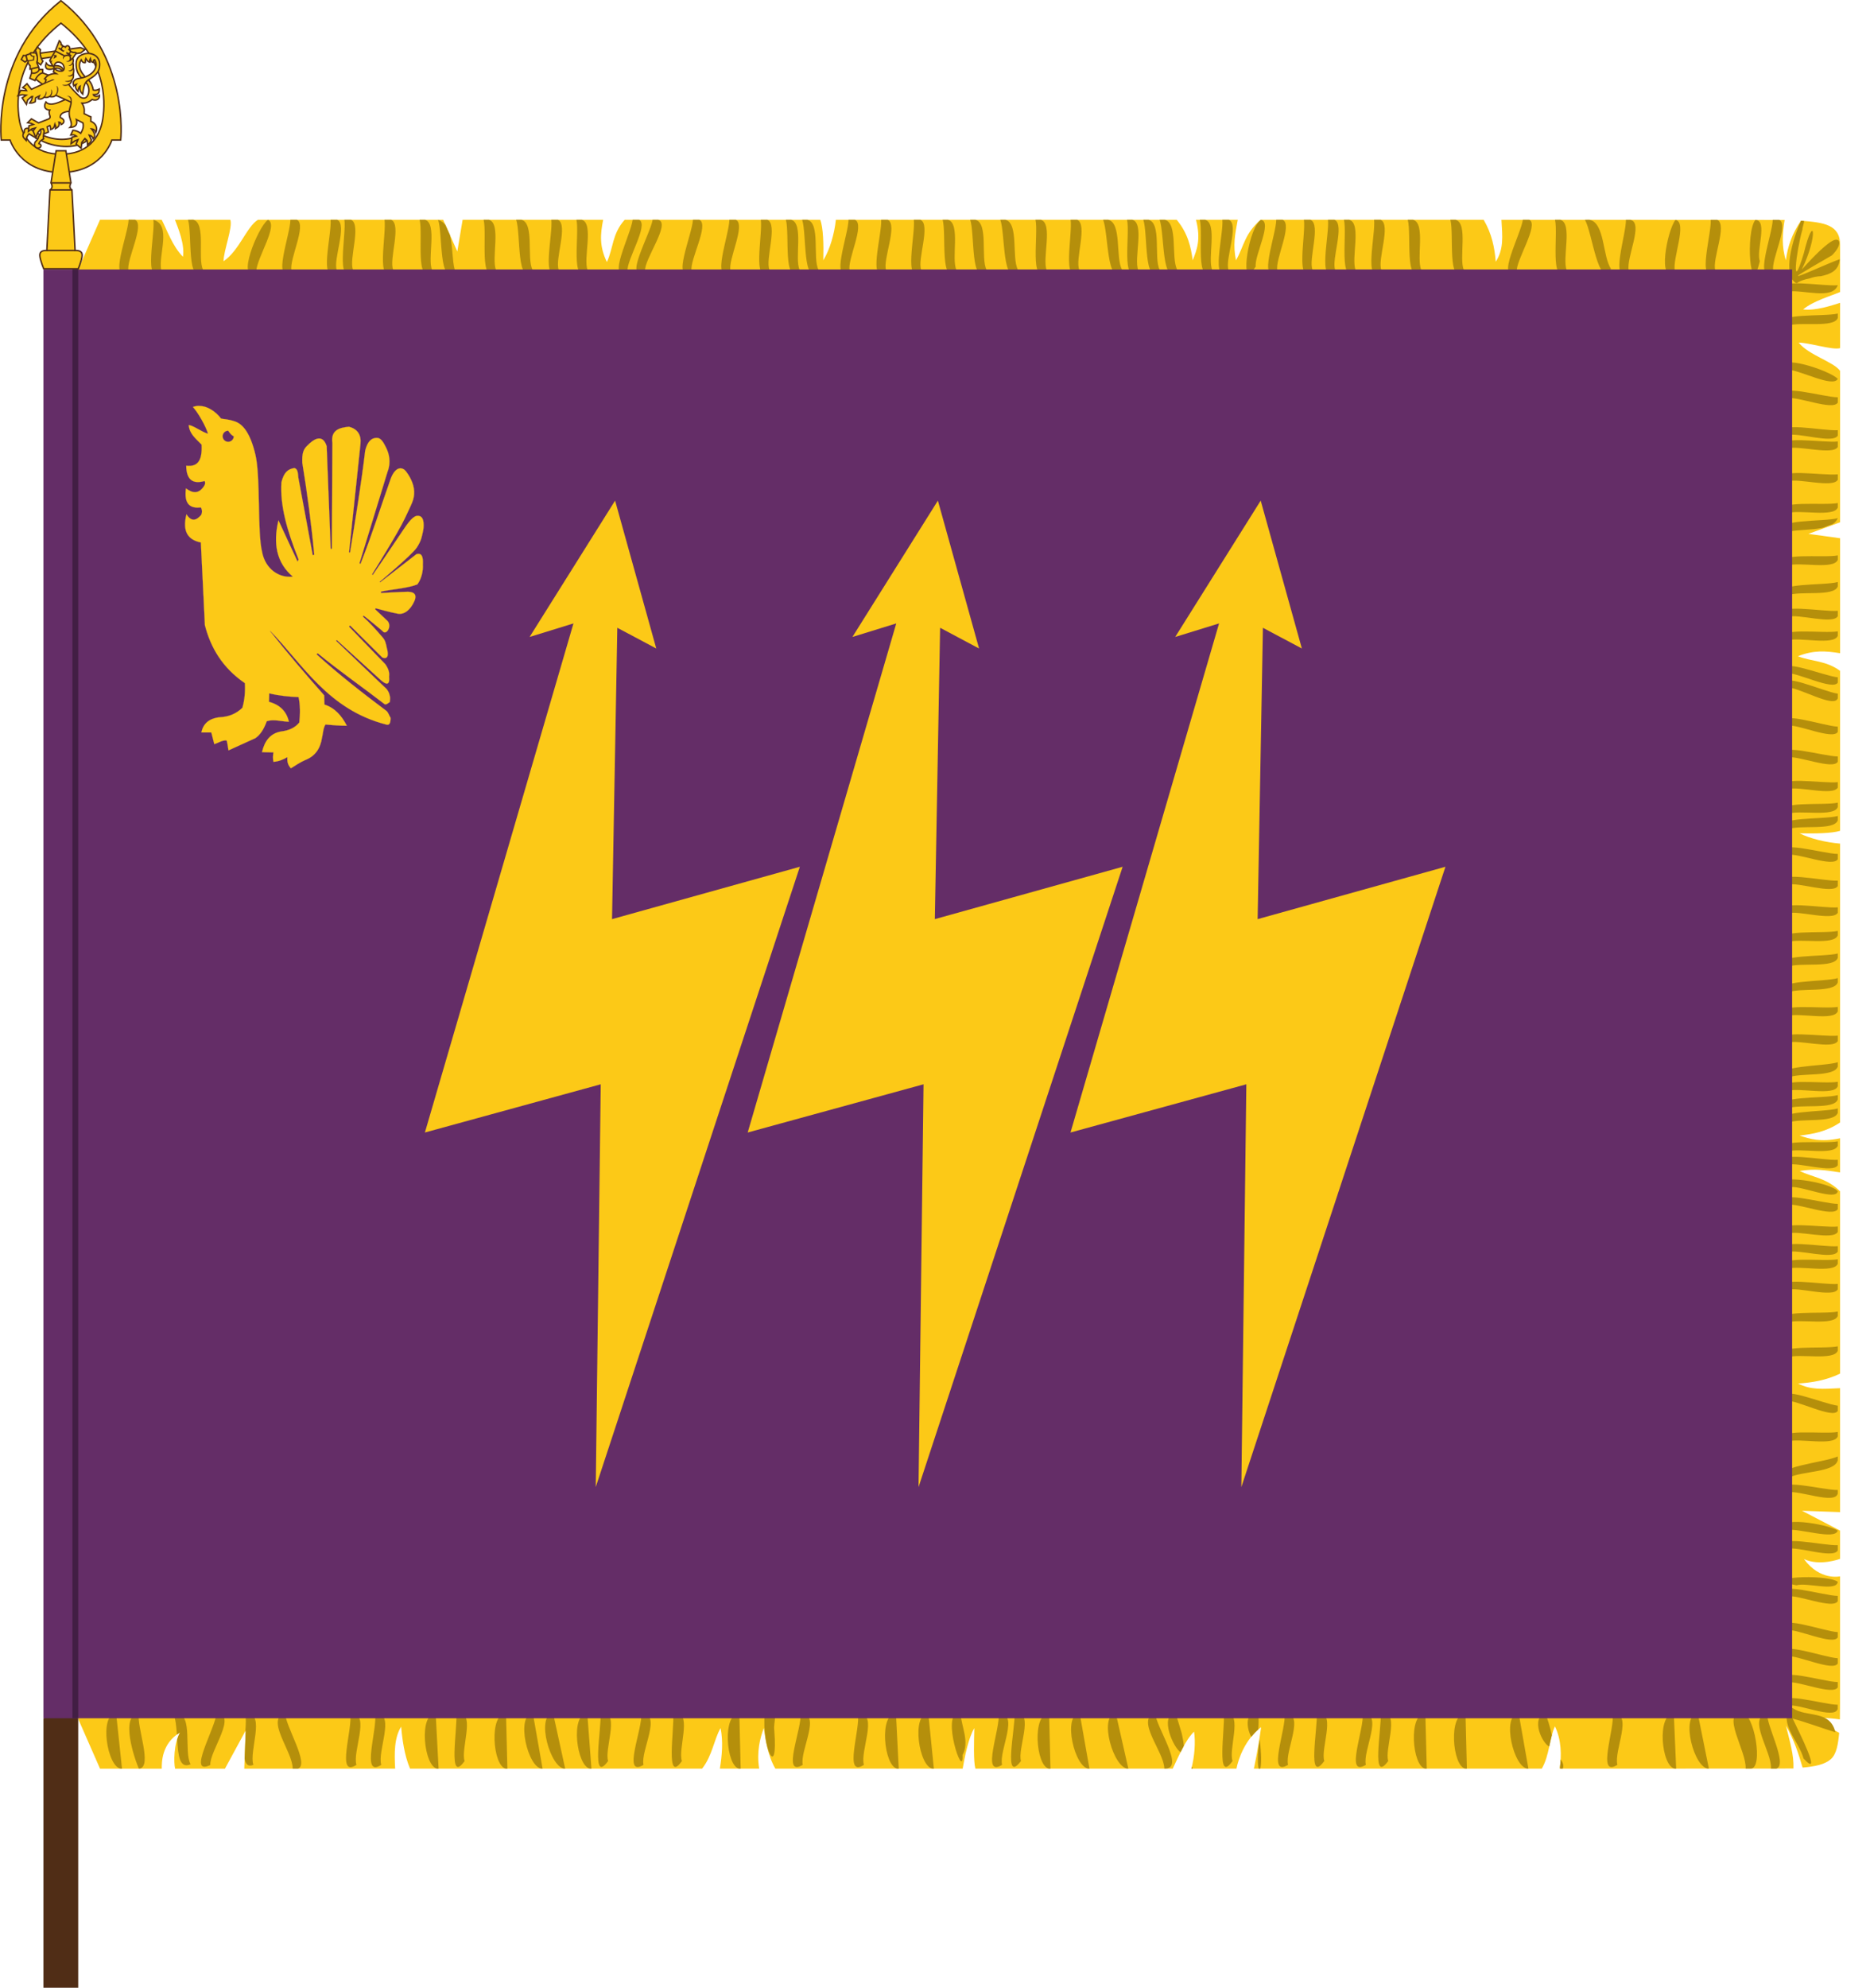<?xml version="1.0" encoding="UTF-8" standalone="no"?>
<svg
   xmlns:dc="http://purl.org/dc/elements/1.1/"
   xmlns:cc="http://creativecommons.org/ns#"
   xmlns:rdf="http://www.w3.org/1999/02/22-rdf-syntax-ns#"
   xmlns:svg="http://www.w3.org/2000/svg"
   xmlns="http://www.w3.org/2000/svg"
   width="645.55"
   height="686"
   viewBox="0 0 170.802 181.504"
   version="1.1"
   id="svg847">
  <defs
     id="defs841">
    <style
       id="style1178">.cls-1,.cls-3,.cls-5{fill:#ffc72b;}.cls-2{clip-path:url(#clip-path);}.cls-3{clip-rule:evenodd;}.cls-4{clip-path:url(#clip-path-2);}.cls-5,.cls-8,.cls-9{fill-rule:evenodd;}.cls-6{clip-path:url(#clip-path-3);}.cls-7{clip-path:url(#clip-path-4);}.cls-8{fill:#007357;}.cls-9{fill:#fff;}</style>
    <clipPath
       clipPathUnits="userSpaceOnUse"
       id="clipPath2373">
      <path
         d="m 47.427,108.681 h 50.6 V 51.269 h -50.6 z"
         id="path2371" />
    </clipPath>
    <clipPath
       clipPathUnits="userSpaceOnUse"
       id="clipPath2615">
      <path
         d="M 259.56,605.831 H 513.083 V 460.277 H 259.56 Z"
         id="path2613" />
    </clipPath>
    <clipPath
       clipPathUnits="userSpaceOnUse"
       id="clipPath2693">
      <path
         d="M 366.6,269.24 H 527.159 V 51.269 H 366.6 Z"
         id="path2691" />
    </clipPath>
    <clipPath
       clipPathUnits="userSpaceOnUse"
       id="clipPath2713">
      <path
         d="M 47.427,790.6 H 215.81 V 572.843 H 47.427 Z"
         id="path2711" />
    </clipPath>
    <clipPath
       clipPathUnits="userSpaceOnUse"
       id="clipPath2727">
      <path
         d="M 259.56,790.814 H 513.083 V 611.28 H 259.56 Z"
         id="path2725" />
    </clipPath>
  </defs>
  <g
     id="g11951"
     transform="matrix(1.143,0,0,1.135,-22.657,-36.543)"
     style="display:inline;stroke-width:0.878">
    <path
       id="path12987"
       style="font-variation-settings:normal;vector-effect:none;fill:#fcc917;fill-opacity:1;stroke:none;stroke-width:0.232;stroke-linecap:butt;stroke-linejoin:miter;stroke-miterlimit:4;stroke-dasharray:none;stroke-dashoffset:0;stroke-opacity:1;stop-color:#000000"
       d="m 163.744,49.95 c -0.696,1.009 -1.082,2.097 -1.21,3.186 -0.35,-1.081 -0.281,-2.162 -0.101,-3.243 -0.974,-0.012 -22.63,-0.013 -22.63,-0.013 0.084,1.384 0.19,2.354 -0.453,3.375 -0.093,-1.125 -0.311,-2.25 -0.967,-3.376 l -17.809,-5.27e-4 c -1.299,1.087 -1.357,2.174 -1.984,3.26 -0.248,-1.228 -0.086,-2.032 0.142,-3.26 h -3.337 c 0.407,1.581 0.068,2.416 -0.262,3.26 -0.148,-1.087 -0.386,-2.174 -1.28,-3.26 l -27.236,-5.36e-4 c -0.117,1.124 -0.474,2.388 -1.005,3.26 0.032,-1.288 -0.001,-2.62 -0.244,-3.26 l -15.624,-9.4e-4 c -1.015,1.134 -0.9,2.267 -1.425,3.401 -0.613,-1.272 -0.523,-2.243 -0.299,-3.402 H 56.791 l -0.425,2.551 -1.134,-2.551 -14.792,-5.27e-4 c -0.903,0.551 -1.502,2.492 -2.753,3.336 -0.006,-0.818 0.759,-2.763 0.537,-3.336 l -4.422,-8.4e-5 c 0.252,0.661 0.798,1.984 0.642,2.976 -0.83,-0.817 -1.321,-2.258 -1.701,-2.976 l -4.927,-5.27e-4 -1.748,4.016 V 170.477 l 1.748,4.01 c 0,0 4.742,1e-5 4.933,0 0.002,-0.478 -0.034,-2.013 1.461,-2.912 -0.511,0.885 -0.51,2.432 -0.394,2.912 0.201,-1e-5 3.517,-5.3e-4 3.984,-5.3e-4 l 1.656,-3.07 -0.115,3.07 c 1.729,-7e-5 8.841,-2.6e-4 12.059,-5.3e-4 -0.068,-1.228 -0.082,-2.485 0.48,-3.379 0.08,0.961 0.253,2.305 0.71,3.379 6.478,-2.5e-4 13.207,-5.3e-4 23.338,-0.001 0.818,-1.038 0.944,-2.34 1.476,-3.262 0.213,1.056 0.118,2.185 -0.056,3.262 1.383,-6e-5 1.719,5e-5 3.142,0 -0.22,-1.355 0.079,-2.513 0.372,-3.262 0.126,0.922 0.318,2.224 0.919,3.262 6.725,-2.7e-4 10.26,-2.7e-4 14.97,-5.3e-4 0.147,-0.894 0.461,-2.488 0.932,-3.261 -0.027,1.067 -0.077,2.654 0.082,3.261 4.976,-1.8e-4 8.454,-8e-4 15.773,-0.001 0.486,-1.024 1,-2.282 1.702,-2.974 0.131,0.829 0.041,2.024 -0.212,2.974 1.562,-6e-5 2.496,5e-5 3.602,0 0.146,-0.773 0.688,-2.359 1.969,-3.334 -0.224,1.702 -0.577,3.334 -0.577,3.334 0,0 16.146,-7.9e-4 23.01,-0.001 0.615,-1.08 0.6,-2.431 1.047,-3.399 0.523,1.085 0.532,2.335 0.386,3.399 3.94,-1.6e-4 14.26,-10e-4 14.732,-10e-4 1.146,-4e-5 2.993,-7e-5 3.941,-0.011 0.046,-1.076 -0.296,-2.199 -0.598,-3.436 0.647,1.122 1.001,2.245 1.331,3.368 1.001,-0.089 1.778,-0.256 2.249,-0.673 0.471,-0.416 0.588,-1.225 0.674,-2.126 -1.001,-0.573 -2.082,-0.891 -3.162,-0.997 1.073,-0.288 2.146,-0.231 3.218,-0.083 0.012,-0.802 0.012,-1.691 0.012,-2.668 l 5.2e-4,-8.841 c 0,0 -1.604,0.376 -2.885,-1.392 1.26,0.604 2.885,-0.012 2.885,-0.012 v -2.276 l -3.043,-1.597 3.043,0.111 5.2e-4,-9.972 c -1.374,0.069 -2.336,0.156 -3.35,-0.373 1.117,-0.077 2.233,-0.256 3.35,-0.797 l 5.2e-4,-14.669 c -1.079,-1.07 -2.157,-1.117 -3.236,-1.635 1.219,-0.204 2.017,-0.071 3.236,0.117 v -2.749 c -1.569,0.335 -2.398,0.056 -3.236,-0.216 1.079,-0.122 2.157,-0.318 3.236,-1.054 l 5.3e-4,-22.435 c -1.115,-0.096 -2.37,-0.39 -3.235,-0.827 1.279,0.027 2.601,-0.001 3.235,-0.201 l 9.3e-4,-12.87 c -1.125,-0.836 -2.251,-0.741 -3.376,-1.174 1.263,-0.505 2.227,-0.431 3.376,-0.246 v -9.25 l -2.532,-0.35 2.532,-0.934 5.2e-4,-12.185 c -0.546,-0.744 -2.473,-1.237 -3.311,-2.268 0.811,-0.005 2.742,0.625 3.311,0.443 l 8e-5,-3.643 c -0.657,0.208 -1.969,0.657 -2.954,0.529 0.811,-0.684 2.241,-1.088 2.954,-1.401 0,0 6.7e-4,-2.178 6.7e-4,-3.801 0,-1.623 -1.306,-1.793 -3.121,-1.936 z" />
    <path
       id="path12989"
       style="font-variation-settings:normal;vector-effect:none;fill:#b58f0b;fill-opacity:1;stroke:none;stroke-width:0.232;stroke-linecap:butt;stroke-linejoin:miter;stroke-miterlimit:4;stroke-dasharray:none;stroke-dashoffset:0;stroke-opacity:1;stop-color:#000000"
       d="m 163.747,49.95 c -9.8e-4,4.71e-4 -9.4e-4,5.45e-4 -0.002,9.4e-4 -0.668,1.424 -1.548,4.519 -0.346,5.037 0.274,-0.212 0.649,-0.317 1.048,-0.399 0.296,-0.109 0.592,-0.161 0.888,-0.173 0.76,-0.163 1.427,-0.439 1.506,-1.368 -1.104,0.396 -3.567,1.571 -3.326,1.314 0.11,-0.118 1.973,-1.205 2.689,-1.616 0.859,-0.83 0.715,-1.517 0.063,-1.178 -0.738,0.384 -2.078,1.886 -2.461,2.313 1.338,-2.758 0.976,-4.688 0.164,-1.321 -1.046,3.525 -0.611,-0.184 -0.114,-1.898 -0.013,-0.165 0.144,-0.524 0.128,-0.685 -0.08,-0.007 -0.154,-0.019 -0.237,-0.026 z m -0.875,119.604 c -0.914,1.304 0.697,2.703 1.074,4.119 1.577,1.711 -0.372,-2.154 -0.867,-3.212 1.053,0.281 2.285,0.747 3.408,1.099 -0.412,-1.829 -2.317,-1.179 -3.379,-1.929 l -0.183,-0.061 z M 30.098,49.875 c -0.024,1.126 -1.653,5.204 -0.008,4.089 -0.202,-0.838 1.347,-3.704 0.52,-4.088 z m 4.753,9.41e-4 c -0.001,2.54e-4 -0.002,2.73e-4 -0.003,5.55e-4 0.343,1.102 -0.11,5.419 1.198,4.015 -0.451,-0.91 0.261,-3.715 -0.771,-4.016 z m 8.178,0 c 0.003,1.124 -1.524,5.235 0.092,4.08 -0.225,-0.834 1.253,-3.695 0.423,-4.08 z m 3.211,0 c 0.114,1.116 -1.001,5.35 0.494,4.041 -0.315,-0.817 0.877,-3.647 0.034,-4.041 z m 1.103,0 c 0.169,1.111 -0.732,5.401 0.693,4.022 -0.359,-0.81 0.694,-3.623 -0.16,-4.021 z m -15.262,5.55e-4 c 0.149,1.113 -0.83,5.384 0.621,4.028 -0.229,-1.224 0.85,-3.597 -0.621,-4.028 z m 18.469,0 c 0.169,1.111 -0.732,5.401 0.693,4.021 -0.359,-0.81 0.695,-3.624 -0.16,-4.021 h -0.532 z m 2.805,0 c 0.286,1.11 -0.376,5.375 0.997,4.037 -0.402,-0.905 0.438,-3.727 -0.564,-4.037 h -0.433 z m 5.117,0 c -0.001,2.54e-4 -0.002,2.73e-4 -0.003,5.55e-4 0.285,1.11 -0.379,5.376 0.995,4.037 -0.402,-0.905 0.439,-3.733 -0.567,-4.038 z m 2.602,0 c -0.001,2.45e-4 -0.002,2.73e-4 -0.003,5.55e-4 0.374,1.096 0.024,5.436 1.302,4.008 -0.475,-0.916 0.174,-3.717 -0.879,-4.009 z m 2.807,0 c 0.14,1.114 -0.867,5.375 0.593,4.033 -0.338,-0.814 0.784,-3.639 -0.067,-4.033 z m 2.006,0 c 0.255,1.114 -0.51,5.353 0.893,4.048 -0.378,-0.904 0.529,-3.738 -0.463,-4.048 z m -24.654,5.55e-4 c -0.853,0.643 -2.566,5.117 -0.932,4.135 0.06,-1.126 1.818,-3.73 0.932,-4.135 z m 29.145,0 c -0.129,1.131 -2.149,5.076 -0.407,4.126 -0.11,-0.849 1.733,-3.743 0.922,-4.126 z m 1.604,0 c -0.003,5.46e-4 -0.004,5.46e-4 -0.007,9.41e-4 -0.179,1.131 -2.391,5.007 -0.608,4.144 -0.104,-0.94 2.094,-3.851 1.059,-4.145 z m -17.151,5.46e-4 c 0.38,1.095 0.059,5.441 1.327,4.004 -0.204,-0.748 -0.154,-1.888 -0.379,-2.774 l -0.359,-0.808 c -0.148,-0.192 -0.339,-0.339 -0.589,-0.422 z m 20.366,0 c -0.05,1.127 -1.777,5.171 -0.107,4.1 -0.179,-0.842 1.443,-3.719 0.617,-4.1 h -0.51 z m 2.91,0 c 0.004,1.124 -1.521,5.234 0.092,4.081 -0.225,-0.835 1.253,-3.695 0.423,-4.081 z m 2.512,0 c 0.169,1.111 -0.732,5.401 0.693,4.022 -0.359,-0.81 0.694,-3.626 -0.163,-4.022 z m 2.008,5.55e-4 c -0.001,2.82e-4 -0.003,1.98e-4 -0.004,5.55e-4 0.314,1.106 -0.244,5.397 1.098,4.028 -0.426,-0.908 0.35,-3.727 -0.67,-4.029 z m 1.3,0 c -0.001,2.82e-4 -0.003,2.54e-4 -0.004,5.55e-4 0.373,1.096 0.024,5.437 1.301,4.009 -0.475,-0.916 0.174,-3.718 -0.879,-4.009 z m 3.702,0 c 0.001,1.124 -1.52,5.239 0.092,4.08 -0.225,-0.834 1.253,-3.695 0.423,-4.08 z m 2.609,0 c 0.084,1.119 -1.129,5.323 0.393,4.053 -0.293,-0.822 0.97,-3.659 0.132,-4.053 z m 2.608,0 c 0.14,1.114 -0.866,5.38 0.593,4.033 -0.337,-0.814 0.785,-3.637 -0.063,-4.033 z m 2.306,0 c -8.32e-4,1.79e-4 -0.001,2.82e-4 -0.002,5.55e-4 0.314,1.106 -0.243,5.399 1.099,4.028 -0.426,-0.909 0.351,-3.726 -0.67,-4.029 z m 2.203,0 c -8.32e-4,1.69e-4 -0.001,2.82e-4 -0.002,5.55e-4 0.373,1.097 0.024,5.439 1.3,4.009 -0.475,-0.917 0.176,-3.714 -0.875,-4.009 z m 2.405,0 c -5.55e-4,1.32e-4 -9.41e-4,2.82e-4 -0.002,5.55e-4 0.4,1.093 0.157,5.456 1.401,4.001 -0.5,-0.922 0.087,-3.715 -0.984,-4.001 z m 2.813,5.55e-4 c -9.4e-4,2.82e-4 -0.003,1.88e-4 -0.005,5.55e-4 0.256,1.114 -0.508,5.353 0.896,4.048 -0.378,-0.906 0.531,-3.742 -0.466,-4.049 z m 2.802,0 c 0.169,1.111 -0.732,5.404 0.694,4.023 -0.359,-0.81 0.694,-3.627 -0.164,-4.023 h -0.53 z m 2.604,0 c -9.5e-4,2.82e-4 -0.003,2.26e-4 -0.005,5.55e-4 0.432,1.088 0.288,5.472 1.504,3.991 -0.525,-0.928 8.3e-4,-3.709 -1.089,-3.992 z m 1.91,0 c -9.5e-4,2.82e-4 -0.003,2.35e-4 -0.004,5.55e-4 0.256,1.115 -0.507,5.355 0.896,4.048 -0.378,-0.906 0.531,-3.742 -0.465,-4.049 z m 1.301,0 c -9.4e-4,2.82e-4 -0.003,2.54e-4 -0.004,5.55e-4 0.373,1.097 0.021,5.438 1.301,4.01 -0.475,-0.917 0.174,-3.718 -0.879,-4.011 z m 1.302,0 c -9.4e-4,2.82e-4 -0.003,2.64e-4 -0.004,5.55e-4 0.402,1.092 0.159,5.459 1.401,4 -0.5,-0.922 0.089,-3.712 -0.981,-4.001 z m 3.211,0 c -9.4e-4,2.64e-4 -0.002,2.82e-4 -0.003,5.55e-4 0.284,1.109 -0.378,5.378 0.995,4.039 -0.402,-0.907 0.442,-3.734 -0.565,-4.04 z m 1.8,0 c 0.114,1.117 -1,5.349 0.493,4.045 -0.315,-0.818 0.877,-3.651 0.033,-4.045 z m 4.305,0 c 0.004,1.124 -1.522,5.236 0.092,4.084 -0.225,-0.835 1.253,-3.698 0.423,-4.084 z m 2.211,0 c 0.169,1.112 -0.736,5.406 0.693,4.025 -0.359,-0.811 0.694,-3.629 -0.164,-4.025 z m 1.923,0 c 0.137,1.115 -0.88,5.376 0.58,4.037 -0.335,-0.815 0.797,-3.642 -0.054,-4.037 z m 1.278,0 c -8.3e-4,1.79e-4 -9.4e-4,2.82e-4 -0.002,5.55e-4 0.269,1.113 -0.454,5.363 0.937,4.046 -0.388,-0.907 0.494,-3.738 -0.505,-4.047 z m 2.407,5.55e-4 c 0.136,1.115 -0.881,5.375 0.581,4.037 -0.335,-0.815 0.797,-3.642 -0.053,-4.037 h -0.527 z m 2.696,0 c -9.4e-4,2.83e-4 -0.003,1.98e-4 -0.005,5.55e-4 0.309,1.107 -0.267,5.394 1.082,4.033 -0.422,-0.91 0.367,-3.733 -0.654,-4.034 z m 3.402,0 c -9.4e-4,2.83e-4 -0.003,2.45e-4 -0.004,5.55e-4 0.309,1.107 -0.268,5.394 1.081,4.033 -0.422,-0.91 0.366,-3.733 -0.656,-4.034 z m -15.15,5.55e-4 c -0.004,0.002 -0.007,0.006 -0.01,0.009 -0.046,0.039 -0.088,0.078 -0.131,0.116 -0.948,1.018 -1.583,5.779 -0.267,3.63 -0.11,-0.894 1.377,-3.634 0.408,-3.755 z m 20.94,0 c -0.148,1.131 -2.242,5.053 -0.481,4.136 -0.094,-0.849 1.802,-3.752 0.994,-4.136 z m 2.571,0 c -8.3e-4,1.79e-4 -9.4e-4,2.83e-4 -0.002,5.56e-4 0.269,1.113 -0.454,5.364 0.937,4.047 -0.388,-0.907 0.494,-3.739 -0.505,-4.048 z m 2.396,5.56e-4 c -0.003,2.82e-4 -0.005,1.31e-4 -0.007,5.55e-4 0.602,1.054 1.054,5.552 2.083,3.938 -0.677,-0.975 -0.49,-3.712 -1.719,-3.939 z m 3.274,0 c -0.002,2.82e-4 -0.004,1.88e-4 -0.006,5.55e-4 0.038,1.123 -1.346,5.283 0.226,4.071 -0.227,-0.991 1.225,-3.841 0.125,-4.071 z m 6.771,0 c 0.077,1.12 -1.163,5.32 0.367,4.059 -0.287,-0.824 0.994,-3.668 0.154,-4.059 z m 4.956,0 c -0.01,1.126 -1.582,5.227 0.046,4.088 -0.214,-0.837 1.298,-3.703 0.468,-4.088 z m -7.77,0.001 c -0.696,0.908 -1.463,5.237 -0.054,4.104 -0.211,-0.985 1.037,-3.896 0.054,-4.104 z m 6.387,0 c -0.82,1.015 -0.4,6.58 0.351,3.317 -0.316,-0.801 0.665,-3.261 -0.351,-3.317 z M 112.131,169.969 c -1.614,0.608 0.705,3.113 0.736,4.514 h 0.028 c 1.692,0.038 -0.763,-3.414 -0.764,-4.514 z m 31.174,0.004 c -1.205,0.517 -0.205,2.515 0.318,2.734 0.067,-0.311 0.131,-0.617 0.208,-0.908 -0.05,-0.265 -0.132,-0.592 -0.255,-0.995 -0.09,-0.277 -0.181,-0.555 -0.271,-0.832 z m -106.17,0.006 c -0.09,1.261 -2.411,5.14 -0.507,4.213 -0.069,-1.13 2.21,-4.022 0.507,-4.213 z m 5.477,0 c -1.63,0.552 0.609,3.114 0.599,4.508 0.144,-1e-5 0.262,0 0.411,0 0.997,-0.318 -1.07,-3.533 -1.01,-4.508 z m 71.145,0.002 c -1.328,0.228 -0.154,2.866 0.409,3.177 0.084,-0.168 0.167,-0.335 0.256,-0.496 -0.015,-0.248 -0.068,-0.587 -0.177,-1.051 -0.163,-0.543 -0.326,-1.086 -0.488,-1.63 z m 45.268,0.014 c -1.717,0 0.392,3.11 0.291,4.486 0.158,-1e-5 0.259,0 0.406,0 h 5.6e-4 c 1.048,0 0.279,-4.486 -0.697,-4.486 z m 2.022,0.004 c -1.663,0.431 0.392,3.108 0.291,4.483 h 0.442 c 0.944,-0.351 -0.879,-3.591 -0.733,-4.483 z m -52.067,0.002 c -1.402,0.247 -0.162,4.527 1.004,4.483 h 0.005 c -0.336,-1.494 -0.671,-2.989 -1.009,-4.483 z m -12.552,0.003 c -1.423,0.048 0.403,5.57 0.31,3.385 0.582,-1.053 -0.087,-2.259 -0.162,-3.372 -0.053,-0.01 -0.102,-0.015 -0.148,-0.013 z m -32.414,0.001 c -1.403,0.231 -0.199,4.516 0.963,4.481 h 0.009 c -0.324,-1.494 -0.647,-2.988 -0.972,-4.481 z m 91.469,0 c -1.403,0.202 -0.276,4.525 0.889,4.477 h 0.007 c -0.298,-1.492 -0.597,-2.985 -0.896,-4.477 z m -14.306,0.01 c -1.406,0.153 -0.39,4.518 0.771,4.468 h 0.01 c -0.26,-1.489 -0.521,-2.979 -0.781,-4.468 z m -59.854,5.5e-4 c -0.104,0.003 -0.232,0.02 -0.39,0.055 -0.26,2.645 1.084,5.505 0.762,1.327 -0.091,-0.677 0.358,-1.398 -0.372,-1.382 z m -18.923,0.002 c -1.403,0.154 -0.395,4.495 0.762,4.469 h 0.019 c -0.26,-1.49 -0.521,-2.979 -0.781,-4.469 z m 43.699,0 c -1.406,0.151 -0.397,4.488 0.76,4.467 0.007,0 0.014,1e-5 0.021,0 -0.26,-1.489 -0.521,-2.978 -0.781,-4.467 z m -35.035,0.008 c 0.147,1.198 -1.572,5.209 0.18,4.156 -0.251,-1.143 1.541,-4.158 -0.18,-4.156 z m 12.728,0 c 0.147,1.198 -1.572,5.209 0.18,4.156 -0.251,-1.143 1.541,-4.158 -0.18,-4.156 z m 44.92,0.004 c 0.174,1.192 -1.478,5.214 0.257,4.149 -0.271,-1.138 1.465,-4.182 -0.257,-4.149 z m -8.507,10e-4 c -0.947,-0.072 -0.734,1.357 -0.386,1.889 0.165,-0.204 0.348,-0.401 0.553,-0.582 0.029,-0.313 0.038,-0.724 0.012,-1.278 -0.064,-0.015 -0.124,-0.025 -0.179,-0.029 z m 2.265,0.002 c 0.18,1.189 -1.445,5.214 0.281,4.146 -0.279,-1.136 1.438,-4.188 -0.281,-4.146 z m -21.423,0.002 c -0.046,0.003 -0.095,0.009 -0.147,0.018 0.054,1.198 -0.942,5.75 0.51,3.818 -0.297,-0.954 1.068,-3.922 -0.362,-3.836 z m -1.429,5.6e-4 c 0.181,1.189 -1.447,5.214 0.282,4.145 -0.279,-1.135 1.438,-4.187 -0.282,-4.145 z m 25.703,0.001 c -0.081,-0.005 -0.173,0.003 -0.277,0.024 0.081,1.194 -0.798,5.75 0.604,3.808 -0.312,-0.916 0.889,-3.761 -0.328,-3.832 z m 5.111,0 c -0.081,-0.005 -0.173,0.003 -0.277,0.024 0.085,1.194 -0.8,5.749 0.604,3.807 -0.311,-0.916 0.889,-3.761 -0.328,-3.832 z m -62.342,0.002 c -0.081,-0.005 -0.173,0.003 -0.277,0.024 0.087,1.192 -0.797,5.75 0.605,3.809 -0.311,-0.917 0.89,-3.76 -0.328,-3.832 z m -11.526,0.002 c -0.081,-0.004 -0.173,0.006 -0.276,0.029 0.104,1.19 -0.714,5.749 0.661,3.803 -0.325,-0.913 0.835,-3.778 -0.384,-3.831 z m 61.328,0 c -0.081,-0.003 -0.173,0.007 -0.276,0.03 0.115,1.188 -0.655,5.747 0.7,3.798 -0.334,-0.909 0.795,-3.785 -0.423,-3.828 z m -43.999,10e-4 c -0.081,-0.003 -0.174,0.007 -0.277,0.031 0.116,1.188 -0.656,5.748 0.7,3.798 -0.334,-0.91 0.8,-3.788 -0.422,-3.829 z m -42.97,0.002 c -1.546,0.096 -0.344,3.719 0.003,4.446 h 0.009 c 1.127,-0.122 -0.225,-3.419 -0.012,-4.446 z m 117.762,0 c 0.212,1.181 -1.32,5.219 0.384,4.135 -0.307,-1.127 1.332,-4.222 -0.384,-4.135 z m -119.582,0.002 c -1.391,0.023 -0.722,4.388 0.408,4.444 h 0.062 c -0.156,-1.481 -0.314,-2.963 -0.47,-4.444 z m 64.9,0 c -1.387,0.018 -0.748,4.368 0.376,4.441 h 0.069 c -0.149,-1.48 -0.294,-2.961 -0.445,-4.441 z m -5.481,0.005 c -0.047,-0.002 -0.098,-0.001 -0.152,0.003 0.245,1.172 -1.192,5.226 0.488,4.127 -0.325,-1.086 1.132,-4.062 -0.337,-4.13 z m -38.586,0.001 c -0.047,-0.002 -0.098,-8.3e-4 -0.152,0.003 0.247,1.171 -1.169,5.226 0.505,4.126 -0.329,-1.085 1.114,-4.065 -0.353,-4.13 z m -1.984,0.002 c -0.047,-0.002 -0.098,-5.5e-4 -0.152,0.004 0.247,1.17 -1.169,5.225 0.505,4.124 -0.329,-1.083 1.114,-4.067 -0.353,-4.128 z m 18.801,0 c -1.379,-0.022 -0.861,4.309 0.241,4.434 h 0.091 c -0.11,-1.478 -0.222,-2.956 -0.332,-4.434 z m -32.785,0.008 c -0.087,-0.006 -0.183,0.002 -0.289,0.023 0.179,0.412 0.236,1.031 0.277,1.664 0.08,-0.059 0.165,-0.116 0.256,-0.171 -0.095,0.165 -0.168,0.357 -0.23,0.557 0.076,1.245 0.168,2.399 1.07,2.001 -0.557,-1.022 0.218,-3.987 -1.083,-4.074 z m 5.604,5.5e-4 c -0.047,-1.9e-4 -0.098,0.003 -0.151,0.009 0.072,0.335 0.048,0.85 0.007,1.402 l 0.029,-0.054 -0.085,2.267 c 0.075,0.437 0.269,0.672 0.698,0.496 -0.368,-1.073 0.973,-4.114 -0.499,-4.119 z m 15.066,5.5e-4 c -1.38,-0.064 -0.953,4.307 0.143,4.426 0.025,-1e-5 0.065,0 0.09,0 -0.078,-1.475 -0.155,-2.951 -0.233,-4.426 z m 36.781,0 c -1.373,-0.068 -0.971,4.266 0.115,4.424 0.003,5.6e-4 0.006,-2.8e-4 0.009,0 h 0.098 c -0.074,-1.475 -0.149,-2.95 -0.222,-4.424 z m 62.158,0 c -1.376,0 -1.002,4.261 0.08,4.421 0.041,0 0.068,1e-5 0.108,0 -0.062,-1.474 -0.129,-2.948 -0.188,-4.421 z m -19.854,0.009 c -1.37,-0.108 -1.074,4.255 0.003,4.414 h 0.109 c -0.037,-1.471 -0.07,-2.943 -0.112,-4.414 z m 3.209,0 c -1.373,-0.111 -1.076,4.253 0,4.414 h 0.109 c -0.036,-1.471 -0.073,-2.943 -0.109,-4.414 z m -76.674,0.002 c -1.37,-0.107 -1.075,4.258 0.002,4.415 0.032,0 0.075,10e-6 0.108,0 -0.036,-1.472 -0.074,-2.943 -0.11,-4.415 z m 18.643,0 c -1.371,-0.109 -1.076,4.254 0,4.414 h 0.109 c -0.036,-1.472 -0.073,-2.943 -0.109,-4.414 z m 24.756,0 c -1.37,-0.11 -1.076,4.256 9.4e-4,4.413 h 0.108 c -0.036,-1.471 -0.073,-2.942 -0.109,-4.413 z m 16.83,2.054 c -0.207,1.288 -0.164,2.102 -0.079,2.359 h 0.122 c 0.079,-0.244 0.119,-1 -0.044,-2.359 z m 24.048,1.614 c -0.011,0.221 -0.031,0.437 -0.058,0.647 0.007,0.039 0.015,0.072 0.026,0.098 h 0.199 c 0.076,-0.138 0.086,-0.426 -0.168,-0.744 z m -29.471,0.598 c -0.011,0.046 -0.021,0.094 -0.033,0.14 0.002,0.003 0.003,0.006 0.006,0.008 h 0.068 c 0.023,-0.023 0.026,-0.072 -0.04,-0.148 z" />
    <path
       id="path20399"
       style="font-variation-settings:normal;vector-effect:none;fill:#b58f0b;fill-opacity:1;stroke:none;stroke-width:0.232;stroke-linecap:butt;stroke-linejoin:miter;stroke-miterlimit:4;stroke-dasharray:none;stroke-dashoffset:0;stroke-opacity:1;stop-color:#000000"
       d="m 166.681,57.424 c -2.5e-4,-9.3e-4 -2.7e-4,-0.002 -5.5e-4,-0.003 -1.093,0.283 -5.378,-0.09 -3.985,0.987 0.903,-0.371 3.688,0.215 3.986,-0.635 z m 0,6.736 c -1.116,0.002 -5.196,-1.255 -4.05,0.076 0.828,-0.185 3.667,1.032 4.05,0.348 z m 0,2.645 c -1.108,0.093 -5.31,-0.825 -4.011,0.407 0.811,-0.26 3.619,0.722 4.011,0.028 z m 0,0.909 c -1.103,0.139 -5.361,-0.603 -3.992,0.571 0.804,-0.296 3.596,0.572 3.991,-0.132 z m -5.5e-4,-12.571 c -1.104,0.123 -5.344,-0.683 -3.998,0.512 1.214,-0.188 3.57,0.7 3.998,-0.512 z m 0,15.213 c -1.102,0.139 -5.36,-0.603 -3.991,0.57 0.804,-0.296 3.597,0.573 3.991,-0.132 v -0.438 z m 0,2.311 c -1.102,0.235 -5.334,-0.31 -4.007,0.822 0.898,-0.331 3.699,0.361 4.007,-0.465 v -0.356 z m 0,4.215 c -2.5e-4,-9.3e-4 -2.7e-4,-0.002 -5.5e-4,-0.003 -1.101,0.235 -5.336,-0.312 -4.007,0.82 0.899,-0.331 3.705,0.362 4.007,-0.467 z m 0,2.143 c -2.4e-4,-9.3e-4 -2.7e-4,-0.002 -5.5e-4,-0.003 -1.088,0.308 -5.395,0.02 -3.978,1.072 0.909,-0.391 3.689,0.143 3.979,-0.724 z m 0,2.312 c -1.106,0.115 -5.335,-0.714 -4.003,0.488 0.807,-0.278 3.612,0.646 4.003,-0.055 z m 0,1.652 c -1.106,0.21 -5.313,-0.42 -4.018,0.736 0.898,-0.311 3.71,0.436 4.018,-0.381 z m -5.5e-4,-20.308 c -0.638,-0.703 -5.078,-2.114 -4.104,-0.768 1.117,0.049 3.702,1.497 4.104,0.768 z m 0,24.007 c -1.123,-0.106 -5.038,-1.771 -4.095,-0.335 0.842,-0.09 3.715,1.427 4.095,0.759 z m 0,1.321 c -5.4e-4,-0.002 -5.4e-4,-0.004 -9.3e-4,-0.006 -1.123,-0.147 -4.97,-1.969 -4.113,-0.501 0.933,-0.086 3.823,1.725 4.114,0.872 z m -5.4e-4,-14.127 c -1.087,0.313 -5.401,0.049 -3.974,1.093 0.743,-0.168 1.874,-0.127 2.754,-0.312 l 0.802,-0.296 c 0.19,-0.122 0.336,-0.279 0.419,-0.485 z m 0,16.775 c -1.118,-0.041 -5.132,-1.464 -4.07,-0.088 0.836,-0.147 3.691,1.189 4.07,0.508 V 90.658 Z m 0,2.397 c -1.115,0.003 -5.194,-1.253 -4.05,0.076 0.828,-0.185 3.667,1.032 4.05,0.348 z m 0,2.069 c -1.102,0.139 -5.361,-0.603 -3.992,0.571 0.804,-0.296 3.599,0.571 3.992,-0.134 z m -5.5e-4,1.654 c -2.8e-4,-0.001 -2e-4,-0.002 -5.5e-4,-0.004 -1.097,0.259 -5.357,-0.201 -3.998,0.904 0.902,-0.351 3.699,0.289 3.999,-0.552 z m 0,1.071 c -2.8e-4,-0.001 -2.5e-4,-0.002 -5.5e-4,-0.003 -1.088,0.308 -5.396,0.02 -3.979,1.072 0.91,-0.391 3.69,0.143 3.979,-0.724 z m 0,3.049 c -1.115,10e-4 -5.2,-1.252 -4.05,0.075 0.828,-0.185 3.667,1.032 4.05,0.348 z m 0,2.149 c -1.11,0.069 -5.283,-0.93 -4.022,0.323 0.816,-0.241 3.632,0.799 4.022,0.109 z m 0,2.148 c -1.106,0.115 -5.34,-0.713 -4.003,0.488 0.808,-0.278 3.61,0.647 4.003,-0.052 z m 0,1.9 c -1.8e-4,-6.8e-4 -2.8e-4,-0.001 -5.5e-4,-0.002 -1.098,0.258 -5.359,-0.201 -3.998,0.905 0.903,-0.351 3.698,0.289 3.999,-0.552 z m 0,1.815 c -1.7e-4,-6.9e-4 -2.8e-4,-0.001 -5.5e-4,-0.002 -1.089,0.308 -5.398,0.02 -3.979,1.071 0.91,-0.391 3.686,0.145 3.979,-0.721 z m 0,1.981 c -1.3e-4,-4.6e-4 -2.8e-4,-7.7e-4 -5.5e-4,-0.002 -1.085,0.33 -5.415,0.129 -3.971,1.154 0.915,-0.412 3.687,0.072 3.971,-0.811 z m -5.5e-4,2.317 c -2.8e-4,-7.8e-4 -1.9e-4,-0.002 -5.5e-4,-0.004 -1.106,0.211 -5.313,-0.418 -4.018,0.738 0.899,-0.312 3.714,0.437 4.019,-0.384 z m 0,2.308 c -1.103,0.139 -5.363,-0.603 -3.993,0.571 0.804,-0.296 3.6,0.571 3.993,-0.135 v -0.436 z m 0,2.145 c -2.8e-4,-7.8e-4 -2.3e-4,-0.002 -5.5e-4,-0.004 -1.08,0.356 -5.431,0.238 -3.961,1.239 0.921,-0.432 3.681,6.9e-4 3.962,-0.897 z m 0,1.573 c -2.8e-4,-7.8e-4 -2.4e-4,-0.002 -5.5e-4,-0.003 -1.106,0.211 -5.315,-0.417 -4.018,0.738 0.899,-0.312 3.714,0.437 4.019,-0.383 z m 0,1.071 c -2.8e-4,-7.7e-4 -2.6e-4,-0.002 -5.5e-4,-0.003 -1.089,0.307 -5.397,0.018 -3.98,1.072 0.91,-0.391 3.69,0.143 3.98,-0.724 z m 0,1.072 c -2.8e-4,-7.7e-4 -2.7e-4,-0.002 -5.5e-4,-0.003 -1.084,0.331 -5.418,0.131 -3.97,1.154 0.915,-0.412 3.685,0.073 3.971,-0.808 z m 0,2.645 c -2.7e-4,-7.7e-4 -2.8e-4,-0.002 -5.5e-4,-0.002 -1.101,0.234 -5.337,-0.311 -4.009,0.82 0.9,-0.331 3.706,0.364 4.01,-0.466 z m 0,1.483 c -1.108,0.093 -5.309,-0.824 -4.014,0.406 0.812,-0.26 3.624,0.722 4.014,0.027 z m 0,3.546 c -1.116,0.003 -5.197,-1.253 -4.054,0.076 0.829,-0.185 3.67,1.032 4.054,0.348 z m 0,1.821 c -1.104,0.139 -5.365,-0.606 -3.995,0.571 0.805,-0.296 3.602,0.571 3.995,-0.135 z m 0,1.584 c -1.107,0.113 -5.336,-0.725 -4.007,0.478 0.809,-0.276 3.615,0.656 4.007,-0.044 z m 0,1.053 c -1.8e-4,-6.8e-4 -2.8e-4,-7.8e-4 -5.5e-4,-0.002 -1.105,0.221 -5.323,-0.374 -4.016,0.772 0.9,-0.319 3.71,0.407 4.016,-0.416 z m -5.5e-4,1.983 c -1.106,0.112 -5.335,-0.726 -4.006,0.479 0.809,-0.276 3.615,0.657 4.006,-0.044 v -0.434 z m 0,2.221 c -2.8e-4,-7.7e-4 -2e-4,-0.002 -5.6e-4,-0.004 -1.099,0.255 -5.354,-0.22 -4.003,0.891 0.903,-0.348 3.705,0.302 4.004,-0.539 z m 0,2.802 c -2.8e-4,-7.7e-4 -2.5e-4,-0.002 -5.6e-4,-0.003 -1.099,0.255 -5.354,-0.221 -4.003,0.891 0.903,-0.348 3.705,0.301 4.004,-0.54 z m -5.6e-4,-12.479 c -0.002,-0.003 -0.006,-0.005 -0.008,-0.008 -0.038,-0.038 -0.077,-0.072 -0.116,-0.108 -1.01,-0.781 -5.736,-1.304 -3.603,-0.22 0.887,-0.091 3.607,1.134 3.727,0.336 z m 0,17.249 c -1.122,-0.122 -5.016,-1.846 -4.105,-0.396 0.842,-0.077 3.724,1.484 4.105,0.819 z m 0,2.118 c -1.7e-4,-6.8e-4 -2.8e-4,-7.7e-4 -5.5e-4,-0.002 -1.105,0.221 -5.324,-0.374 -4.017,0.772 0.9,-0.319 3.711,0.407 4.018,-0.416 z m -5.5e-4,1.974 c -2.8e-4,-0.002 -1.3e-4,-0.004 -5.5e-4,-0.005 -1.046,0.496 -5.51,0.868 -3.909,1.716 0.968,-0.558 3.684,-0.403 3.91,-1.416 z m 0,2.697 c -2.8e-4,-0.002 -1.8e-4,-0.003 -5.5e-4,-0.005 -1.115,0.032 -5.243,-1.109 -4.04,0.186 0.984,-0.187 3.812,1.009 4.041,0.103 z m 0,4.434 c -1.111,0.064 -5.28,-0.958 -4.028,0.302 0.818,-0.237 3.641,0.819 4.028,0.127 z m 0,4.082 c -1.117,-0.008 -5.188,-1.303 -4.057,0.038 0.831,-0.176 3.675,1.069 4.057,0.386 z m -5.5e-4,2.914 c -1.121,-0.06 -5.105,-1.558 -4.077,-0.162 0.839,-0.13 3.695,1.26 4.077,0.585 z m 0,2.101 c -1.118,-0.061 -5.099,-1.556 -4.075,-0.162 0.838,-0.13 3.696,1.261 4.075,0.584 v -0.422 z m 0,1.918 c -1.116,-0.012 -5.174,-1.32 -4.049,0.026 0.828,-0.173 3.665,1.077 4.049,0.397 1e-5,-0.033 5.5e-4,-0.058 5.5e-4,-0.091 z m -5.5e-4,-12.19 c -0.901,-0.573 -5.198,-1.205 -4.073,-0.045 0.977,-0.174 3.867,0.854 4.073,0.045 z m 0,4.117 c -1.007,-0.675 -6.531,-0.33 -3.293,0.289 0.795,-0.26 3.237,0.548 3.293,-0.289 z m -0.006,9.902 c -5.5e-4,-0.002 -5.5e-4,-0.004 -9.4e-4,-0.005 -1.112,-2.2e-4 -5.18,-1.26 -4.036,0.07 0.941,-0.197 3.756,1.14 4.036,0.275 8.3e-4,-0.109 9.4e-4,-0.227 0.002,-0.339 z" />
  </g>
  <path
     id="rect918"
     style="display:inline;fill:#502d16;fill-opacity:1;stroke:none;stroke-width:0.265;stroke-linecap:square;stroke-miterlimit:4;stroke-dasharray:none;paint-order:markers stroke fill"
     d="m 3.969,181.504 h 3.175 v -24.606 l -1.587,-0.529 -1.587,0.529 z" />
  <rect
     style="fill:#642d67;fill-opacity:1;stroke:none;stroke-width:0.265;stroke-linecap:square;stroke-miterlimit:4;stroke-dasharray:none;paint-order:markers stroke fill"
     id="rect9602"
     width="159.72"
     height="132.292"
     x="3.969"
     y="24.606" />
  <g
     id="g2045"
     transform="matrix(350.859,0,0,-459.232,-168.557,479.759)"
     style="stroke-width:0.5" />
  <path
     id="rect2181"
     style="fill:#421e44;fill-opacity:1;stroke:none;stroke-width:0.265;stroke-linecap:square;stroke-miterlimit:4;stroke-dasharray:none;paint-order:markers stroke fill"
     d="M 6.615,24.606 H 7.144 V 156.898 H 6.615 Z" />
  <g
     id="g1788-9"
     transform="matrix(0.697,0,0,0.704,-51.491,46.013)"
     style="display:inline;stroke-width:1.428">
    <g
       id="g1914-2"
       transform="matrix(0.515,0,0,0.504,47.454,-86.989)"
       style="display:inline;stroke-width:0.371;stroke-miterlimit:4;stroke-dasharray:none">
      <path
         id="path922-9"
         style="font-variation-settings:normal;opacity:1;vector-effect:none;fill:#fcc917;fill-opacity:1;stroke:#502d16;stroke-width:0.371;stroke-linecap:butt;stroke-linejoin:miter;stroke-miterlimit:4;stroke-dasharray:none;stroke-dashoffset:0;stroke-opacity:1;stop-color:#000000;stop-opacity:1"
         d="M 66.82,43.097 C 49.227,57.129 51.626,78.95 51.626,78.95 h 2.241 c 0,0 2.493,8.347 12.953,8.347 10.46,0 12.953,-8.347 12.953,-8.347 h 2.24 c 0,0 2.4,-21.821 -15.193,-35.853 z m 0,5.776 c 11.505,9.176 11.382,19.728 10.628,24.704 -0.754,4.976 -4.018,9.024 -10.628,9.024 -6.611,0 -9.875,-4.048 -10.629,-9.024 -0.754,-4.976 -0.876,-15.528 10.629,-24.704 z" />
      <path
         style="font-variation-settings:normal;opacity:1;vector-effect:none;fill:#fcc917;fill-opacity:1;stroke:#502d16;stroke-width:0.371;stroke-linecap:butt;stroke-linejoin:miter;stroke-miterlimit:4;stroke-dasharray:none;stroke-dashoffset:0;stroke-opacity:1;stop-color:#000000;stop-opacity:1"
         d="m 71.216,112.086 c 0,0 0.752,-1.804 0.952,-3.057 0.2,-1.253 -0.376,-1.654 -1.754,-1.654 L 69.612,91.79 c -1.002,-0.601 -0.251,-1.804 -0.251,-1.804 l -1.303,-8.269 h -2.478 l -1.303,8.269 c 0,0 0.752,1.203 -0.251,1.804 l -0.802,15.585 c -1.378,0 -1.954,0.401 -1.754,1.654 0.2,1.253 0.952,3.057 0.952,3.057 z"
         id="path936-5" />
      <path
         style="font-variation-settings:normal;opacity:1;vector-effect:none;fill:#fcc917;fill-opacity:1;stroke:#502d16;stroke-width:0.371;stroke-linecap:butt;stroke-linejoin:miter;stroke-miterlimit:4;stroke-dasharray:none;stroke-dashoffset:0;stroke-opacity:1;stop-color:#000000;stop-opacity:1"
         d="m 63.226,107.376 h 7.188 m -6.386,-15.585 h 5.585 m -5.334,-1.804 h 5.083"
         id="path938-7" />
    </g>
    <g
       id="g3"
       transform="matrix(0.025,1.4789687e-5,-1.8118924e-4,0.026,71.713,-62.378)"
       style="opacity:1;fill:#ebce37;fill-opacity:1;stroke:#000000;stroke-width:7.373;stroke-miterlimit:4;stroke-dasharray:none">
      <g
         id="g5"
         style="fill:#ebce37;fill-opacity:1;stroke:#000000;stroke-width:7.373;stroke-miterlimit:4;stroke-dasharray:none">
        <path
           d="m 242.507,553.099 c -6.782,7.406 -13.509,16.132 -14.96,31.845 -6.633,-7.797 -27.811,-18.824 -9.421,-40.396 -4.122,-20.317 14.972,-23.239 29.088,-15.946 14.116,7.294 59.871,32.521 59.871,32.521 l -13.483,20.413 z"
           style="fill:#fcc917;fill-opacity:1;fill-rule:evenodd;stroke:#502d16;stroke-width:7.373;stroke-miterlimit:4;stroke-dasharray:none;stroke-opacity:1"
           id="path117" />
        <path
           id="polygon97"
           style="fill:#fcc917;fill-opacity:1;fill-rule:evenodd;stroke:#502d16;stroke-width:0.714;stroke-miterlimit:4;stroke-dasharray:none;stroke-opacity:1"
           d="m 303.566,-213.914 -0.979,2.09 1.842,1.197 1.082,-0.834 -0.582,-2.279 z"
           transform="matrix(10.644,0.41,-0.385,10,-3102.794,2176.2)" />
        <path
           d="M 296.328,178.624 510.692,148.931 l 22.247,-16.634 -24.083,-9.633 -217.283,28.529 z"
           style="fill:#fcc917;fill-opacity:1;fill-rule:evenodd;stroke:#502d16;stroke-width:7.373;stroke-miterlimit:4;stroke-dasharray:none;stroke-opacity:1"
           id="path87" />
        <path
           d="m 252.464,221.051 2.355,43.145 45.335,-19.775 -13.362,-29.411 z"
           style="fill:#fcc917;fill-opacity:1;fill-rule:evenodd;stroke:#502d16;stroke-width:7.373;stroke-miterlimit:4;stroke-dasharray:none;stroke-opacity:1"
           id="path73" />
        <path
           style="fill:#fcc917;fill-opacity:1;fill-rule:evenodd;stroke:#502d16;stroke-width:0.714;stroke-miterlimit:4;stroke-dasharray:none;stroke-opacity:1"
           d="m 307.092,-207.188 4.205,-1.219 -0.986,-2.037 c 0.399,-1.544 0.445,-3.401 -0.85,-5.006 l -2.342,0.076 -0.525,0.561 -1.719,0.715 c 0.44,2.188 0.521,2.538 1.15,2.956 -0.165,1.156 0.479,1.782 1.018,2.235 z"
           transform="matrix(10.644,0.41,-0.385,10,-3102.794,2176.2)"
           id="path1639" />
        <path
           d="m 317.697,561.433 c 65.107,25.269 130.761,25.52 189.229,-0.664 l 40.897,25.553 C 480.161,633.589 368.828,617.684 304.962,585.434 Z"
           style="fill:#fcc917;fill-opacity:1;fill-rule:evenodd;stroke:#502d16;stroke-width:7.373;stroke-miterlimit:4;stroke-dasharray:none;stroke-opacity:1"
           id="path85" />
        <path
           d="m 272.122,602.578 c 1.25,-14.961 19.388,-17.379 21.063,-36.737 13.491,-12.226 12.217,-25.913 8.563,-33.302 6.329,-5.85 10.929,-6.08 15.124,-4.995 12.491,13.756 -4.888,35.048 2.723,49.956 -14.633,7.934 -22.153,15.338 -25.053,23.345 21.98,7.908 7.413,23.729 -3.403,23.448 -10.816,-0.281 -20.267,-6.754 -19.018,-21.715 z"
           style="fill:#fcc917;fill-opacity:1;fill-rule:evenodd;stroke:#502d16;stroke-width:7.373;stroke-miterlimit:4;stroke-dasharray:none;stroke-opacity:1"
           id="path119" />
        <path
           d="M 266.667,273.627 319.385,311.826 336.876,302.677 346.229,261.894 300.154,244.42 Z"
           style="fill:#fcc917;fill-opacity:1;fill-rule:evenodd;stroke:#502d16;stroke-width:7.373;stroke-miterlimit:4;stroke-dasharray:none;stroke-opacity:1"
           id="path91" />
        <path
           d="m 253.769,248.859 c 19.947,6.097 37.14,-5.981 40.304,-17.472 l 17.779,0.681 -0.049,16.552 c -10.083,1.979 -28.714,11.99 -39.822,38.448 L 244.733,275.532 Z"
           style="fill:#fcc917;fill-opacity:1;fill-rule:evenodd;stroke:#502d16;stroke-width:7.373;stroke-miterlimit:4;stroke-dasharray:none;stroke-opacity:1"
           id="path99" />
        <path
           d="m 417.764,240.549 5.307,-2.245 c -6.532,-16.283 -18.504,-26.887 -46.364,-25.703 -27.86,1.184 -34.769,2.195 -46.462,-12.976 -13.96,39.983 24.649,32.941 42.735,27.111 18.086,-5.83 37.089,4.342 44.784,13.813 z"
           style="fill:#fcc917;fill-opacity:1;fill-rule:evenodd;stroke:#502d16;stroke-width:7.373;stroke-miterlimit:4;stroke-dasharray:none;stroke-opacity:1"
           id="path101" />
        <path
           id="path113"
           style="fill:#fcc917;fill-opacity:1;fill-rule:evenodd;stroke:#502d16;stroke-width:0.714;stroke-miterlimit:4;stroke-dasharray:none;stroke-opacity:1"
           d="m 320.495,-180.179 c 0.432,0.597 0.498,0.926 0.378,2.058 1.746,-1.004 1.94,-1.776 1.542,-3.281 0.64,0.05 1.033,0.418 1.2,1.165 1.288,-0.638 2.28,-2.344 -0.64,-3.549 -0.263,-2.828 4.038,-3.192 4.568,-3.168 l 0.955,-4.553 -3.059,-1.449 c -2.647,1.239 -7.443,4.292 -9.857,1.791 -1.333,2.74 0.107,3.964 2.104,3.986 -1.073,2.192 1.697,3.519 -0.739,4.575 -2.436,1.055 -4.536,1.996 -4.536,1.996 l -3.587,-1.864 -1.787,2.021 1.799,0.258 1.076,0.475 -2.16,0.764 -0.145,2.781 1.677,-1.335 1.634,-0.491 -1.006,1.51 1.498,3.271 0.84,-2.508 1.281,-1.744 1.307,-0.296 0.49,0.998 -0.034,1.54 2.207,-1.023 -0.717,-2.567 1.265,-0.714 c 0.384,0.675 0.414,1.35 0.454,2.024 1.312,-0.554 1.659,-1.039 1.991,-2.673 z"
           transform="matrix(10.644,0.41,-0.385,10,-3102.794,2176.2)" />
        <path
           id="path103"
           style="fill:#fcc917;fill-opacity:1;fill-rule:evenodd;stroke:#502d16;stroke-width:0.714;stroke-miterlimit:4;stroke-dasharray:none;stroke-opacity:1"
           d="m 319.086,-216.727 -1.016,1.941 -1.473,2.848 c 0.617,1.225 1.34,2.331 2.219,3.371 0.093,-3.59 3.252,-3.01 4.322,-1.682 1.07,1.328 1.468,4.5 -2.838,3.125 l -1.285,-0.895 -0.41,1.697 c 0.272,0.17 0.682,0.406 1.4,0.82 -1.634,-0.02 -3.826,0.601 -5.008,2.105 l -0.547,0.701 0.777,0.428 c 0,0 -0.379,1.293 -0.475,1.699 l -6.555,3.393 -2.303,-2.703 -2.01,2.047 1.357,0.594 0.547,0.809 -2.812,-0.035 -1.256,2.736 2.002,-0.586 2.049,0.18 -1.936,1.414 2.236,3.102 0.465,-2.115 1.824,-1.777 0.545,-0.092 -0.426,1.848 -0.879,1.445 c 1.277,0.042 1.858,-0.236 2.773,-0.811 l 0.078,-1.908 1.795,-1.043 -0.523,1.52 c 1.22,0.33 2.236,-0.209 2.891,-0.943 1.41,0.27 1.949,-0.094 2.662,-0.453 0.932,0.218 2.123,0.206 3.055,-0.748 l 5.436,2.201 2.242,0.906 c -0.079,2.41 -0.904,3.302 -0.723,5.914 0.181,2.612 2.356,5.038 0.695,6.676 3.91,-0.348 3.347,-2.787 2.965,-4.039 l 3.316,1.543 c 0.446,1.506 0.279,3.065 -0.892,5.221 -0.898,-0.755 -2.405,-1.334 -3.877,-1.37 l -0.963,2.438 1.534,-0.134 c 0.452,0.068 1.231,0.549 1.231,0.549 l -2.087,0.633 -0.324,3.184 1.885,-1.477 1.412,-0.613 -0.838,2.246 2.564,1.967 0.188,-2.932 1.473,-2.005 1.145,1.003 0.268,2.064 c 0.881,-0.903 1.477,-1.008 1.758,-2.451 l -1.15,-2.355 c 1.132,0.283 1.738,0.698 2.012,1.689 0.934,-0.899 1.261,-2.355 -1.023,-4.874 1.475,0.127 1.803,0.836 2.246,1.702 0.519,-1.395 0.726,-4.108 -2.742,-5.482 l -0.057,-2.211 c -1.419,-0.442 -2.189,-0.989 -3.375,-1.422 -0.033,-0.976 0.404,-2.864 -1.309,-5.191 2.534,0.013 4.057,-1.254 4.918,-2.02 2.39,0.785 3.673,-0.541 3.566,-2.193 -0.763,0.592 -2.554,0.896 -3.082,-0.248 2.228,-0.161 2.915,-0.562 2.826,-2.914 -0.895,0.551 -2.069,0.856 -2.957,0.586 -0.317,-1.616 -1.173,-3.784 -2.801,-5.117 l -1.111,1.545 c 2.812,1.632 2.43,9.88 -2.301,7.369 -2.513,-2.198 -3.926,-3.512 -5.943,-5.992 0.794,-0.475 1.42,-1.433 1.395,-2.285 0.932,-1.054 0.74,-2.188 0.691,-3.367 0.126,-1.064 0.158,-1.839 -0.232,-2.871 0.04,-0.883 0.005,-1.517 -0.232,-2.527 0.257,-0.954 0.017,-1.643 -0.168,-2.193 l 1.586,-2.648 c -0.775,-0.499 -1.592,-0.197 -1.592,-0.197 -0.408,-0.323 -1.141,-0.281 -1.141,-0.281 0,0 -0.135,-0.731 -0.891,-1.035 0.411,-0.725 0.293,-1.371 -0.301,-1.756 -0.593,-0.385 -1.402,-0.012 -1.559,0.578 -0.332,-0.22 -0.71,-0.39 -1.23,-0.336 -0.108,-0.467 -0.555,-0.735 -0.967,-0.848 0.154,-0.688 -0.153,-1.212 -0.928,-1.893 z"
           transform="matrix(10.644,0.41,-0.385,10,-3102.794,2176.2)" />
        <path
           d="m 537.131,197.216 c -10.638,1.734 -17.347,-0.69 -23.799,-13.496 -23.39,35.941 6.286,67.598 20.553,83.885 -6.809,4.92 -13.443,5.301 -20.05,4.986 -10.572,-13.123 -23.249,-24.831 -26.661,-57.98 -3.412,-33.149 9.524,-50.841 38.312,-59.904 28.788,-9.063 53.738,0.822 65.971,10.614 12.233,9.792 19.688,24.786 19.098,43.126 -0.59,18.34 -4.579,40.505 -37.544,61.709 -32.965,21.204 -42.161,18.552 -50.298,84.872 -10.115,-9.024 -18.058,-21.656 -14.255,-40.073 -6.655,3.549 -8.825,15.037 -10.844,25.788 -18.137,-17.567 -12.63,-29.84 -9.335,-34.978 -5.106,1.482 -8.14,2.68 -12.983,8.2 -7.121,-17.642 0.577,-26.17 6.949,-31.08 12.238,-9.431 37.989,-4.807 68.919,-20.976 47.036,-24.588 46.32,-63.084 32.114,-79.309 -5.567,1.394 -6.039,8.769 -7.247,13.975 -7.683,-1.302 -11.412,-5.258 -14.835,-19.408 -2.716,5.081 -3.511,8.719 -2.375,18.05 -8.409,-1.674 -13.3,-6.34 -21.096,-18.709 -2.972,6.803 -3.292,11.787 -0.593,20.708 z"
           style="fill:#fcc917;fill-opacity:1;fill-rule:evenodd;stroke:#502d16;stroke-width:7.373;stroke-miterlimit:4;stroke-dasharray:none;stroke-opacity:1"
           id="path121" />
        <g
           id="path1562"
           transform="matrix(8,0,0,8,-2751.052,1988.313)"
           style="opacity:1;stroke-width:0.922;stroke-miterlimit:4;stroke-dasharray:none" />
        <path
           d="m 282.394,195.206 18.728,13.188 11.637,-18.108 c -8.245,-6.146 -18.979,-39.695 -13.305,-57.267 l -16.903,-13.29 -9.101,18.332 c 10.085,14.897 12.371,40.834 8.944,57.145 z"
           style="fill:#fcc917;fill-opacity:1;fill-rule:evenodd;stroke:#502d16;stroke-width:7.373;stroke-miterlimit:4;stroke-dasharray:none;stroke-opacity:1"
           id="path81" />
        <path
           id="path69"
           style="fill:#502d16;fill-opacity:1;fill-rule:evenodd;stroke:none;stroke-width:0.714;stroke-miterlimit:4;stroke-dasharray:none"
           d="m 321.752,-219.857 c 0.809,0.394 0.403,1.542 -0.052,1.561 -0.356,0.015 -0.692,-0.124 -0.811,-0.473 l -0.334,0.857 2.514,1.457 0.691,-0.681 c -0.473,0.117 -1.233,-0.29 -1.343,-0.794 -0.112,-0.506 0.561,-1.14 1.202,-0.959 z m 5.084,5.461 0.674,-0.63 c -0.473,0.117 -0.948,-0.194 -1.059,-0.697 -0.112,-0.506 0.456,-0.777 1.097,-0.596 l -1.592,-1.152 c 0.582,0.507 0.234,1.36 -0.222,1.379 -0.356,0.015 -0.95,-0.265 -1.068,-0.613 l -0.189,0.96 z m -2.14,-0.178 c -0.872,0.27 -1.214,0.661 -1.524,1.881 -0.284,-0.707 -0.19,-1.473 0.319,-1.898 m 3.701,2.023 c -0.752,0.914 -1.644,1.206 -2.614,0.699 1.173,-0.068 1.673,-0.262 1.938,-1.307 m -19.855,-1.589 c 0.415,1.195 1.08,1.389 1.771,1.44 l -0.096,1.306 -2.408,0.467 -0.086,0.521 2.992,-0.549 0.249,-2.295 c -0.584,-0.082 -1.335,0.44 -2.016,-1.391 z m 11.408,-0.019 0.711,0.707 c 0,0 -0.513,1.31 -0.465,1.312 0.046,5e-4 1.566,-1.016 1.566,-1.016 l -0.076,-0.969 z m -0.254,2.555 -0.953,0.863 0.627,0.883 z m 10.159,0.135 c -0.367,1.592 -1.262,2.098 -2.149,2.372 0.943,0.208 1.862,-0.169 2.305,-1.322 z m 0.113,2.663 c -0.041,1.721 -1.149,2.074 -2.203,2.227 0.643,0.554 2.022,0.224 2.49,-1.006 z m 0.341,2.872 c -0.442,1.53 -1.767,1.946 -2.784,1.859 0.598,0.636 2.232,0.44 2.793,-0.564 z m -0.288,3.179 c -0.779,1.03 -1.782,1.299 -3.726,1.432 0.995,0.521 2.603,0.295 3.381,-0.384 z m -9.542,0.79 c -0.163,7e-5 -0.34,0.034 -0.523,0.125 -0.732,0.365 -3.303,1.592 -3.303,1.592 l -0.271,0.729 c 1.628,-0.77 3.259,-1.534 4.875,-2.328 0,0 -0.288,-0.118 -0.778,-0.118 z m 7.974,1.913 c -0.902,0.621 -1.965,0.669 -3.388,0.634 1.156,0.842 2.736,0.279 3.433,-0.056 z m -6.179,1.216 c 0.892,1.456 0.563,3.677 -0.497,4.864 l 0.62,-0.008 c 1.06,-1.506 1.355,-4.164 -0.122,-4.855 z m -2.545,1.809 c 0.413,1.387 0.189,2.673 -0.981,3.652 l 0.912,-0.162 c 0.757,-0.668 1.108,-2.632 0.068,-3.49 z m -2.326,0.982 c -0.136,1.581 -0.792,2.594 -1.258,3.179 l 0.59,0.078 c 0.483,-0.742 1.202,-2.148 0.668,-3.257 z m 10.072,1.977 c 2.094,0.389 2.266,2.13 2.173,2.835 l 0.544,0.354 c 0.081,-2.743 -0.811,-3.143 -2.717,-3.189 z"
           transform="matrix(10.644,0.41,-0.385,10,-3102.794,2176.2)" />
        <path
           style="font-variation-settings:normal;display:inline;vector-effect:none;fill:none;fill-opacity:1;stroke:#502d16;stroke-width:7.373;stroke-linecap:butt;stroke-linejoin:miter;stroke-miterlimit:4;stroke-dasharray:none;stroke-dashoffset:0;stroke-opacity:1;stop-color:#000000"
           d="m 377.081,139.682 49.433,24.221 c 0,0 13.913,-6.207 23.227,-1.62 9.315,4.587 8.576,18.602 4.402,25.142 l 15.642,-12.293"
           id="path2018" />
      </g>
    </g>
  </g>
  <path
     id="path2413"
     style="opacity:1;fill:#fcc917;fill-opacity:1;stroke:#f5c63b;stroke-width:0.012;stroke-linecap:butt;stroke-linejoin:miter;stroke-miterlimit:10;stroke-dasharray:none;stroke-opacity:1"
     d="m 18.173,37.06 c -0.183,0.002 -0.368,0.034 -0.551,0.103 0.469,0.502 1.182,1.762 1.381,2.446 -0.6,-0.173 -1.317,-0.744 -1.764,-0.797 0.069,0.782 0.572,1.173 1.176,1.784 0.082,1.519 -0.399,2.052 -1.405,1.933 0.02,1.173 0.508,1.729 1.681,1.389 0.074,0.15 0.059,0.301 -0.045,0.454 -0.485,0.757 -1.054,0.683 -1.658,0.226 -0.19,1.383 0.34,1.862 1.36,1.729 0.13,0.235 0.136,0.47 0.023,0.703 -0.445,0.51 -0.893,0.638 -1.338,-0.068 -0.397,1.567 0.139,2.338 1.315,2.57 l 0.366,7.548 c 0.533,2.069 1.609,3.897 3.653,5.297 0.045,0.811 -0.028,1.562 -0.226,2.251 -0.592,0.578 -1.293,0.831 -2.067,0.865 -1.009,0.108 -1.516,0.612 -1.681,1.386 h 0.91 l 0.272,1.068 c 0.371,-0.113 0.698,-0.363 1.114,-0.34 0.082,0.122 0.119,0.607 0.181,0.91 l 2.452,-1.114 c 0.442,-0.298 0.785,-0.824 1.043,-1.547 0.652,-0.213 1.349,0.031 2.021,0.045 -0.21,-0.938 -0.816,-1.544 -1.817,-1.816 l 0.023,-0.774 c 0.896,0.215 1.788,0.307 2.681,0.341 0.159,0.74 0.15,1.519 0.068,2.318 -0.363,0.456 -0.91,0.728 -1.636,0.819 -1.02,0.164 -1.536,0.873 -1.771,1.888 l 1.046,0.023 c -0.045,0.264 -0.076,0.539 0,0.865 0.49,-0.043 0.898,-0.21 1.27,-0.434 -0.023,0.326 1.2e-4,0.675 0.32,1.023 0.4,-0.258 0.87,-0.561 1.292,-0.748 0.932,-0.354 1.397,-1.066 1.545,-2.024 0.105,-0.411 0.1,-0.864 0.318,-1.227 0.652,0.062 1.301,0.11 1.953,0.113 -0.47,-0.91 -1.091,-1.63 -2.044,-1.933 l -0.023,-0.842 c -1.729,-1.95 -3.387,-3.9 -4.935,-5.85 -0.009,-0.023 -0.003,-0.048 0.011,-0.034 2.948,3.021 5.272,7.18 10.578,8.546 0.286,0.096 0.422,-0.108 0.408,-0.615 -0.136,-0.198 -0.181,-0.439 -0.363,-0.615 -2.205,-1.65 -4.382,-3.35 -6.403,-5.184 l 0.113,-0.091 c 1.967,1.616 4.093,3.092 6.131,4.662 0.218,0.023 0.3,-0.136 0.453,-0.204 0,-0.184 0.068,-0.343 0,-0.547 -0.062,-0.371 -0.258,-0.652 -0.499,-0.842 l -4.407,-4.206 0.068,-0.068 3.951,3.594 c 0.465,0.434 0.913,0.663 0.819,-0.252 0.057,-0.385 -0.06,-0.726 -0.341,-1.137 l -3.316,-3.432 0.091,-0.113 2.953,2.934 c 0.453,0.173 0.618,-0.13 0.408,-0.865 -0.079,-0.368 -0.119,-0.694 -0.408,-1 -0.575,-0.677 -1.162,-1.329 -1.794,-1.888 l 0.091,-0.068 c 0.567,0.425 1.134,0.918 1.703,1.386 0.363,0.519 1.003,-0.547 0.357,-1.01 l -1.017,-0.965 0.045,-0.09 c 0,0 1.424,0.398 2.043,0.499 0.62,0.101 1.185,-0.43 1.5,-1.159 0.314,-0.729 -0.223,-0.838 -0.612,-0.842 -0.39,-0.004 -2.452,0.113 -2.452,0.113 l 0.02,-0.136 c 1.105,-0.218 2.551,-0.326 3.316,-0.66 0.385,-0.507 0.538,-1.287 0.499,-1.794 0.043,-0.692 -0.085,-1.114 -0.589,-0.955 l -3.315,2.573 -0.045,-0.045 c 0,0 2.941,-2.459 3.382,-3.119 0.44,-0.66 0.461,-0.999 0.571,-1.461 0.11,-0.461 0.141,-1.275 -0.278,-1.421 -0.419,-0.146 -0.786,0.157 -1.543,1.298 -0.757,1.14 -2.769,4.087 -2.769,4.087 l -0.045,-0.091 c 0,0 2.404,-3.828 2.996,-5.116 0.593,-1.288 0.865,-1.67 0.842,-2.434 -0.023,-0.765 -0.483,-1.505 -0.771,-1.862 -0.288,-0.357 -0.915,-0.484 -1.363,0.681 -0.924,2.599 -1.735,5.201 -2.769,7.8 l -0.09,-0.068 2.565,-8.367 c 0.334,-0.85 0.13,-1.638 -0.113,-2.137 -0.243,-0.499 -0.468,-0.899 -0.796,-0.933 -0.329,-0.034 -0.87,0.068 -1.134,1.159 -0.371,3.146 -0.896,6.236 -1.386,9.322 l -0.091,-0.045 1.046,-9.915 c 0.074,-0.816 -0.275,-1.332 -1.046,-1.545 -0.873,0.082 -1.683,0.301 -1.522,1.477 l -0.045,9.662 -0.113,0.023 -0.363,-9.39 c -0.385,-1.182 -1.205,-0.635 -1.794,-0.023 -0.326,0.312 -0.467,0.669 -0.43,1.548 0.445,2.741 0.824,5.527 1.091,8.39 l -0.139,0.045 -1.318,-7.094 c -0.031,-0.422 -0.06,-0.802 -0.36,-0.865 -0.592,0.091 -0.955,0.388 -1.182,1.298 -0.136,2.086 0.49,4.353 1.567,7.046 l -0.09,0.204 -1.749,-3.772 c -0.499,2.112 -0.184,3.877 1.318,5.139 -1.241,0.15 -2.523,-0.675 -2.817,-2.273 -0.445,-1.851 -0.125,-6.8 -0.605,-8.852 -0.481,-2.051 -1.181,-2.807 -1.86,-3.043 -0.679,-0.236 -1.066,-0.201 -1.286,-0.272 -0.451,-0.597 -1.216,-1.157 -2.01,-1.148 z m 2.67,2.265 c 0.133,0.193 0.289,0.422 0.51,0.51 -9e-5,0.281 -0.228,0.509 -0.51,0.51 -0.282,1.9e-4 -0.51,-0.228 -0.51,-0.51 9e-5,-0.282 0.228,-0.51 0.51,-0.51 z" />
  <g
     id="g3046"
     transform="translate(-0.962,-0.382)">
    <g
       id="g2383"
       transform="matrix(0,2.941,2.941,0,61.143,57.576)"
       style="fill:#fcc917;fill-opacity:1;stroke-width:0.12">
      <path
         d="M 0.688,-0.081 -3.904,-1.36 0.329,-4.015 -0.091,-2.653 15.715,-7.267 14.218,-1.806 26.724,-1.961 7.464,4.378 9.09,-1.455 0.044,-1.291 Z"
         style="fill:#fcc917;fill-opacity:1;fill-rule:evenodd;stroke:none;stroke-width:0.12"
         id="path2385" />
    </g>
    <g
       id="g2974"
       transform="matrix(0,2.941,2.941,0,90.627,57.576)"
       style="fill:#fcc917;fill-opacity:1;stroke-width:0.12">
      <path
         d="M 0.688,-0.081 -3.904,-1.36 0.329,-4.015 -0.091,-2.653 15.715,-7.267 14.218,-1.806 26.724,-1.961 7.464,4.378 9.09,-1.455 0.044,-1.291 Z"
         style="fill:#fcc917;fill-opacity:1;fill-rule:evenodd;stroke:none;stroke-width:0.12"
         id="path2972" />
    </g>
    <g
       id="g2998"
       transform="matrix(0,2.941,2.941,0,120.111,57.576)"
       style="fill:#fcc917;fill-opacity:1;stroke-width:0.12">
      <path
         d="M 0.688,-0.081 -3.904,-1.36 0.329,-4.015 -0.091,-2.653 15.715,-7.267 14.218,-1.806 26.724,-1.961 7.464,4.378 9.09,-1.455 0.044,-1.291 Z"
         style="fill:#fcc917;fill-opacity:1;fill-rule:evenodd;stroke:none;stroke-width:0.12"
         id="path2996" />
    </g>
  </g>
</svg>
